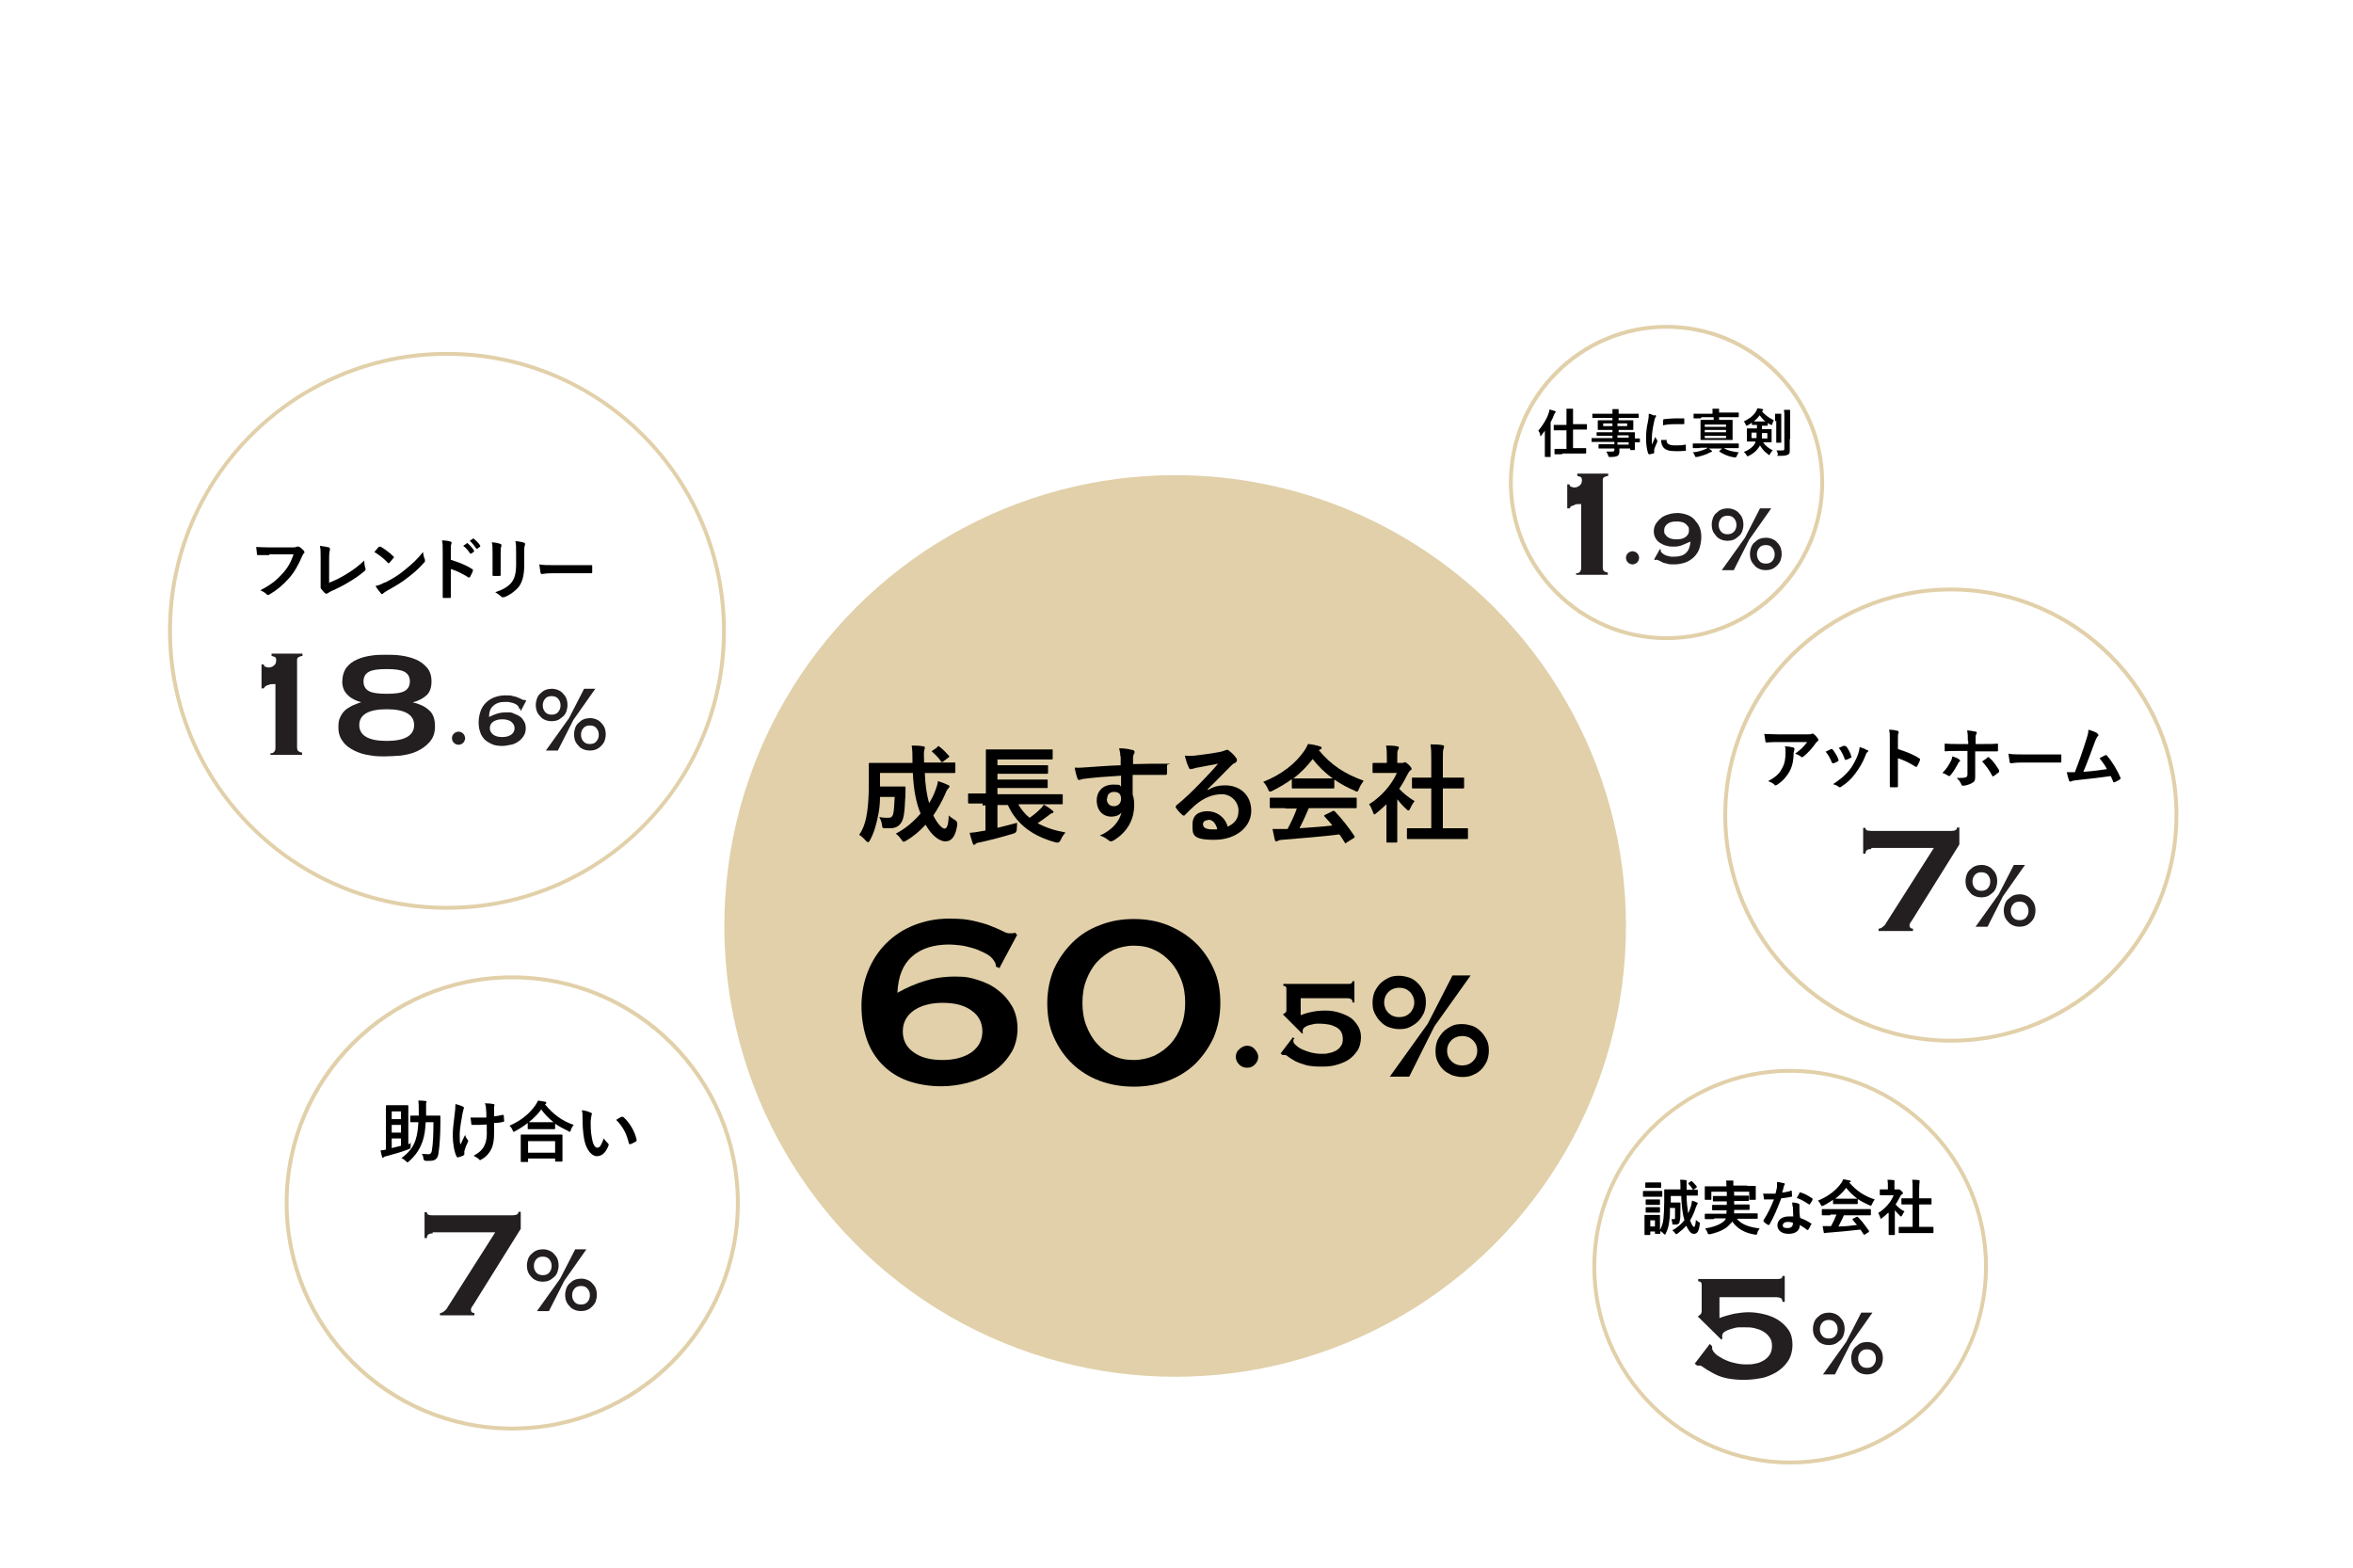 <?xml version="1.0" encoding="UTF-8"?>
<svg id="_レイヤー_2" xmlns="http://www.w3.org/2000/svg" version="1.1" viewBox="0 0 609.1 405.9">
  <!-- Generator: Adobe Illustrator 29.3.1, SVG Export Plug-In . SVG Version: 2.1.0 Build 151)  -->
  <defs>
    <style>
      .st0 {
        fill: #231f20;
      }

      .st1 {
        isolation: isolate;
      }

      .st2 {
        fill: #e1d0a9;
      }
    </style>
  </defs>
  <circle class="st2" cx="304.2" cy="239.7" r="116.7"/>
  <g class="st1">
    <g class="st1">
      <g class="st1">
        <path d="M258.9,250.6l-1-.3c-.1-.3-.2-.5-.2-.8,0-.2-.2-.5-.4-.8-.5-.8-1.3-1.5-2.4-2-1-.5-2.1-1-3.2-1.3-1.1-.3-2.2-.6-3.3-.7-1.1-.1-1.9-.2-2.6-.2-4.1,0-7.3,1-9.7,3.1-2.4,2.1-3.6,5.2-3.8,9.4,2.5-1.4,4.9-2.4,7.2-3.1,2.3-.7,4.9-1.1,7.8-1.1s4,.3,5.9.9c1.9.6,3.6,1.4,5.1,2.6,1.5,1.1,2.7,2.5,3.7,4.2.9,1.6,1.4,3.6,1.4,5.8s-.6,4.8-1.9,6.6c-1.2,1.9-2.8,3.5-4.7,4.7-1.9,1.2-4,2.1-6.3,2.7-2.3.6-4.6.9-6.8.9-3.2,0-6.1-.5-8.7-1.4-2.5-.9-4.7-2.3-6.5-4.1-1.8-1.8-3.2-4-4.1-6.6-.9-2.6-1.4-5.5-1.4-8.7s.6-6.3,1.7-9c1.1-2.8,2.7-5.2,4.7-7.2,2-2,4.4-3.6,7.2-4.7,2.8-1.1,5.8-1.7,9-1.7s4.8.2,6.5.6c1.7.4,3.2.8,4.4,1.3,1.2.5,2.2.9,3,1.3.7.4,1.3.6,1.7.6s.6,0,.9,0c.3,0,.5-.1.6-.2l.6.6-4.7,8.8ZM244,259.6c-3.1,0-5.6.7-7.5,2-1.9,1.4-2.8,3.2-2.8,5.4s.9,4.1,2.8,5.4c1.9,1.4,4.4,2,7.5,2s5.6-.7,7.5-2c1.9-1.4,2.8-3.2,2.8-5.4s-.9-4.1-2.8-5.4c-1.9-1.4-4.4-2-7.5-2Z"/>
      </g>
    </g>
    <g class="st1">
      <g class="st1">
        <path d="M293.5,237.9c3.1,0,6.1.5,8.8,1.6,2.7,1.1,5.1,2.6,7.1,4.5s3.6,4.2,4.8,6.9c1.2,2.6,1.7,5.6,1.7,8.8s-.6,6.1-1.7,8.8c-1.2,2.6-2.8,4.9-4.8,6.9-2,1.9-4.4,3.4-7.1,4.4-2.7,1-5.7,1.5-8.8,1.5s-6.1-.5-8.8-1.5c-2.7-1-5.1-2.5-7.1-4.4-2-1.9-3.6-4.2-4.8-6.9-1.2-2.6-1.7-5.6-1.7-8.8s.6-6.1,1.7-8.8c1.2-2.6,2.8-4.9,4.8-6.9s4.4-3.5,7.1-4.5c2.7-1.1,5.7-1.6,8.8-1.6ZM293.5,244.8c-1.9,0-3.6.4-5.3,1.1-1.6.8-3,1.8-4.2,3.1-1.2,1.3-2.1,2.9-2.8,4.7-.7,1.8-1,3.8-1,5.9s.3,4.1,1,5.9c.7,1.8,1.6,3.4,2.8,4.7,1.2,1.3,2.6,2.4,4.2,3.1,1.6.8,3.4,1.1,5.3,1.1s3.6-.4,5.3-1.1c1.6-.8,3-1.8,4.2-3.1,1.2-1.3,2.1-2.9,2.8-4.7.7-1.8,1-3.8,1-5.9s-.3-4.1-1-5.9c-.7-1.8-1.6-3.4-2.8-4.7-1.2-1.3-2.6-2.4-4.2-3.1-1.6-.8-3.4-1.1-5.3-1.1Z"/>
      </g>
    </g>
  </g>
  <g class="st1">
    <g class="st1">
      <g class="st1">
        <path d="M319.9,273.6c0-.8.3-1.5.9-2s1.2-.9,2-.9,1.5.3,2,.9.9,1.2.9,2-.3,1.4-.9,2-1.2.8-2,.8-1.5-.3-2-.8-.9-1.2-.9-2Z"/>
      </g>
    </g>
    <g class="st1">
      <g class="st1">
        <path d="M334.8,269.1c0,0,0,.1,0,.2,0,0,0,.2,0,.2,0,.4.2.7.7,1.1.4.4,1,.8,1.7,1.1.7.3,1.5.6,2.3.8.9.2,1.7.3,2.6.3s1.3,0,1.9-.2c.7-.1,1.2-.3,1.8-.6.5-.3,1-.7,1.3-1.2.4-.5.5-1.1.5-1.9s-.2-1.4-.5-1.9-.8-.9-1.4-1.2-1.2-.5-1.8-.6c-.7-.1-1.3-.2-1.9-.2s-.7,0-1.2,0c-.5,0-1.1.2-1.6.3-.5.1-1,.3-1.4.6-.4.2-.6.6-.6,1s0,.3.1.4l-.2.3-5-5c.3-.2.5-.4.7-.5.1-.1.2-.3.2-.6v-5.6c0-.5-.3-.7-.8-.7v-.5h16.7c.3,0,.6,0,.8-.1s.4-.3.4-.6h.5v5.5h-.5c0-.5-.1-.7-.4-.9-.3-.1-.5-.2-.8-.2h-12.2v4.4c1-.4,2-.7,3.1-.9,1-.2,2.1-.3,3.2-.3s2.1.1,3.2.4c1.1.3,2.1.7,3,1.2s1.6,1.3,2.2,2.2c.6.9.9,1.9.9,3.1s-.3,2.6-1,3.6c-.7,1-1.5,1.8-2.5,2.4-1,.6-2.2,1-3.4,1.3s-2.5.3-3.6.3-2.8-.1-3.8-.4c-1-.3-1.9-.6-2.7-1-.9-.5-1.5-.9-1.9-1.2-.3-.3-.6-.4-.8-.4s-.1,0-.2,0c-.1,0-.2,0-.4,0l-.5-.4,3.2-4.2.4.4Z"/>
      </g>
    </g>
    <g class="st1">
      <g class="st1">
        <path d="M362.2,252.6c.9,0,1.8.2,2.7.5s1.6.9,2.2,1.5c.6.6,1.1,1.4,1.5,2.2.4.8.5,1.7.5,2.7s-.2,1.9-.5,2.7c-.4.8-.9,1.6-1.5,2.2-.6.6-1.4,1.1-2.2,1.5s-1.7.5-2.7.5-1.8-.2-2.7-.5-1.6-.9-2.2-1.5-1.1-1.4-1.5-2.2c-.4-.8-.5-1.7-.5-2.7s.2-1.9.5-2.7c.4-.8.9-1.6,1.5-2.2.6-.6,1.4-1.1,2.2-1.5s1.7-.5,2.7-.5ZM362.2,255.7c-1.1,0-2.1.4-2.8,1.1s-1.1,1.7-1.1,2.7.4,2,1.1,2.7c.7.7,1.6,1.1,2.8,1.1s2.1-.4,2.8-1.1c.7-.7,1.1-1.7,1.1-2.7s-.4-2-1.1-2.7-1.6-1.1-2.8-1.1ZM359.7,278.8l9.9-13.8,6.4-12.5h4.7l-9.4,13.2-6.5,13h-5.1ZM378.5,265.1c.9,0,1.8.2,2.7.5s1.6.9,2.2,1.5c.6.6,1.1,1.4,1.5,2.2.4.8.5,1.7.5,2.7s-.2,1.9-.5,2.7c-.4.8-.9,1.6-1.5,2.2-.6.6-1.4,1.1-2.2,1.4-.8.4-1.7.5-2.7.5s-1.8-.2-2.7-.5c-.8-.4-1.6-.8-2.2-1.4-.6-.6-1.1-1.3-1.5-2.2-.4-.8-.5-1.7-.5-2.7s.2-1.9.5-2.7c.4-.8.9-1.6,1.5-2.2.6-.6,1.4-1.1,2.2-1.5s1.7-.5,2.7-.5ZM378.5,268.2c-1.1,0-2.1.4-2.8,1.1s-1.1,1.6-1.1,2.7.4,2,1.1,2.7,1.6,1.1,2.8,1.1,2.1-.4,2.8-1.1,1.1-1.6,1.1-2.7-.4-2-1.1-2.7-1.6-1.1-2.8-1.1Z"/>
      </g>
    </g>
  </g>
  <g class="st1">
    <g class="st1">
      <g class="st1">
        <path d="M239.4,200.1c.1,3.1.5,5.6,1.1,7.8.7-1.1,1.2-2.1,1.6-3.2.3-.8.6-1.6.7-2.5,1,.3,2,.7,2.6,1,.3.1.4.3.4.4s-.2.4-.4.6c-.2.2-.4.5-.7,1.3-.9,2-1.9,3.8-3.1,5.6,1,2.1,2.3,3.4,2.9,3.4s1-.8,1.1-3.4c.4.4,1,.8,1.5,1.1q.8.4.7,1.3c-.4,2.9-1.4,4.3-3.1,4.3s-3.7-1.8-5.1-4.3c-1.5,1.6-3.1,3-5,4.1-.3.2-.5.3-.7.3s-.3-.2-.6-.6c-.4-.6-.9-1.1-1.4-1.5,2.5-1.3,4.6-3.1,6.4-5.2-1.2-2.9-1.8-6.2-2-10.5h-8.5v3.5h4c1.7,0,2.2,0,2.3,0,.3,0,.3,0,.3.4,0,1,0,2.2-.1,3-.1,2.3-.2,3.8-.6,5.1-.5,1.4-1.5,2.3-3.2,2.3s-.9,0-1.4,0c-.6,0-.7,0-.8-.9-.1-.8-.4-1.5-.7-2,1,.2,1.6.2,2.3.2s1.1-.2,1.3-1c.2-.7.3-2.2.4-4.4h-3.8c0,1.9-.2,3.4-.5,4.8-.4,2-.9,4.2-2.1,6.4-.2.4-.3.5-.5.5s-.3-.1-.6-.4c-.5-.6-1.2-1.2-1.7-1.5,1.3-1.8,1.8-4,2.1-6.1.2-1.7.4-3.6.4-6.7s0-5.4,0-5.5c0-.3,0-.3.3-.3s1.1,0,3.7,0h7.3v-.6c0-1.8,0-2.5-.2-3.9,1,0,2,0,3,.2.3,0,.4.2.4.3s0,.4-.1.5c-.1.3-.2.9-.1,2.7v.7h4.1c2.6,0,3.5,0,3.7,0,.3,0,.3,0,.3.3v2.1c0,.3,0,.3-.3.3s-1.1,0-3.7,0h-4ZM242.6,193.3c.3-.2.4-.2.6,0,.8.6,1.6,1.4,2.4,2.3.2.2.2.3-.1.5l-1.3,1c-.2.1-.3.2-.4.2s-.1,0-.2-.2c-.7-1-1.5-1.8-2.2-2.4-.1-.1-.2-.2-.2-.2s0-.1.2-.2l1.3-.9Z"/>
        <path d="M254.4,208c-2.4,0-3.3,0-3.5,0-.2,0-.3,0-.3-.3v-2c0-.3,0-.3.3-.3s1,0,3.5,0h.8v-8c0-2,0-2.9,0-3.1,0-.3,0-.3.3-.3s1.1,0,3.8,0h9.2c2.7,0,3.6,0,3.7,0,.3,0,.3,0,.3.3v2c0,.2,0,.3-.3.3s-1.1,0-3.7,0h-10.3v1.5h9.2c2.6,0,3.4,0,3.6,0,.3,0,.3,0,.3.3v1.6c0,.3,0,.3-.3.3s-1,0-3.6,0h-9.2v1.5h9.2c2.6,0,3.4,0,3.5,0,.3,0,.3,0,.3.3v1.6c0,.3,0,.3-.3.3s-1,0-3.5,0h-9.2v1.6h13.2c2.4,0,3.3,0,3.4,0,.3,0,.3,0,.3.3v2c0,.3,0,.3-.3.3s-1,0-3.4,0h-7.8c.7,1.3,1.7,2.5,2.9,3.5,1.1-.7,2-1.5,2.8-2.3.4-.3.6-.7.9-1.1.9.5,1.5.9,2.2,1.5.2.1.3.2.3.4s-.1.2-.3.3c-.2,0-.5.2-1,.6-.8.6-1.7,1.3-2.8,2,2,1.1,4.4,1.9,7.2,2.4-.4.5-.9,1.1-1.2,1.9q-.4.9-1.2.7c-6.1-1.6-10.3-4.8-12.5-9.7h-2.7v5.9c1.6-.4,3.3-.8,5.1-1.3,0,.5-.1,1.2-.1,1.7q0,.9-.9,1.1c-3,.9-6,1.7-8.8,2.3-.4,0-.8.2-1,.4-.1.1-.2.2-.4.2s-.2-.1-.3-.4c-.3-.8-.6-1.9-.8-2.7,1.2-.1,2-.2,2.9-.4l1.2-.2v-6.5h-.8Z"/>
        <path d="M290,195.7c0-.8-.1-1.2-.3-2,1.2,0,2.6.2,3.2.4.5,0,.8.3.8.5s0,.4-.2.6c0,.2-.2.4-.2.8,0,.4,0,.7,0,1.8,3-.1,5.8-.1,8.4-.1s.4,0,.4.4c0,.7,0,1.4,0,2.1,0,.3-.1.4-.5.4-2.9,0-5.5,0-8.4,0,0,1.7,0,3.4,0,5.1.3.7.4,1.8.4,2.7,0,3.2-1.3,6.5-4.9,8.9-.5.3-.8.5-1.1.5s-.6-.2-.8-.4c-.6-.5-1.4-.9-2.1-1.1,3.2-1.4,5.1-3.7,5.6-6-.5.8-1.7,1.1-2.6,1.1-2.2,0-3.8-1.6-3.8-4.2s1.9-4.1,4.2-4.1,1.6.2,2.1.5c0-1,0-1.9,0-2.8-3.5.2-7.3.5-9.5.8-.6,0-1,.3-1.3.3s-.4-.1-.5-.4c-.2-.5-.5-1.6-.7-2.8,1,.1,1.9,0,3.4-.1,1.7-.1,5.2-.4,8.5-.5,0-.9,0-1.5,0-2.3ZM286.5,206.8c0,1.2.8,1.9,1.8,1.9s1.9-.6,1.9-1.9-.7-1.8-1.8-1.8-1.8.6-1.8,1.8Z"/>
        <path d="M312.7,204.5c1.5-.9,2.8-1.2,4.4-1.2,4,0,6.8,2.6,6.8,6.6s-3.7,7.5-9.6,7.5-5.6-1.5-5.6-4,1.7-3.4,3.9-3.4,4.5,1.4,5.2,4c1.9-.9,2.8-2.1,2.8-4.2s-1.8-4.2-4.3-4.2-4.8,1-7,2.9c-.8.7-1.6,1.5-2.4,2.3s-.3.3-.5.3-.2,0-.4-.2c-.6-.5-1.2-1.2-1.6-1.8-.2-.2,0-.4.1-.6,2.1-1.7,4-3.5,6.5-6.1,1.7-1.8,3-3.1,4.3-4.7-1.6.3-3.6.7-5.3,1-.4,0-.7.2-1.2.3-.1,0-.4.1-.5.1-.3,0-.5-.1-.6-.5-.3-.6-.6-1.4-1-3,.8.1,1.7.1,2.6,0,1.7-.2,4.1-.5,6.2-.9.7-.1,1.2-.3,1.5-.4.1,0,.4-.2.5-.2.3,0,.4,0,.6.2.8.6,1.4,1.2,1.8,1.8.2.2.3.4.3.7s-.2.5-.5.7c-.5.2-.7.4-1.2.9-2,2-3.8,3.9-5.9,5.9h0ZM312.7,212.3c-.8,0-1.3.5-1.3,1,0,.9.7,1.4,2.4,1.4s.9,0,1.3-.1c-.4-1.5-1.2-2.4-2.3-2.4Z"/>
        <path d="M334.4,201.7c-1.5,1.1-3.2,2.1-5,3-.3.2-.5.2-.7.2s-.3-.2-.5-.7c-.3-.7-.7-1.3-1.2-1.8,4.8-1.9,8.4-4.8,10.6-8,.5-.7.7-1.2,1-1.8,1.1.1,2.1.3,3,.6.3,0,.5.2.5.4s0,.3-.3.4c-.2,0-.3.2-.4.2,3.1,3.8,6.8,6.2,11.6,7.9-.5.7-.9,1.3-1.2,2.1-.2.5-.3.7-.5.7s-.3,0-.6-.2c-1.9-.8-3.7-1.8-5.3-2.9v2c0,.3,0,.3-.3.3s-.9,0-3.1,0h-4.2c-2.2,0-2.9,0-3.1,0-.3,0-.3,0-.3-.3v-2.1ZM332.6,209.2c-2.6,0-3.5,0-3.6,0-.3,0-.3,0-.3-.3v-2.1c0-.3,0-.3.3-.3s1,0,3.6,0h14.7c2.6,0,3.5,0,3.6,0,.3,0,.3,0,.3.3v2.1c0,.3,0,.3-.3.3s-1,0-3.6,0h-8.5c-.7,1.7-1.5,3.4-2.4,5.2,2.9-.2,5.9-.4,8.5-.7-.6-.8-1.3-1.5-2-2.3-.2-.2-.2-.3.2-.5l1.8-.9c.3-.2.4-.1.6,0,1.9,2,3.4,3.9,5.1,6.4.1.2.1.3-.1.5l-1.9,1.2c-.2.1-.2.2-.3.2s-.1,0-.2-.2c-.5-.8-.9-1.5-1.4-2.1-4.6.6-10.2,1-14.8,1.4-.4,0-.8.1-1,.2-.1.1-.3.2-.5.2s-.3-.1-.4-.4c-.2-.9-.4-1.9-.6-2.8,1,0,1.9,0,3,0,.3,0,.6,0,.9,0,1-1.9,1.8-3.6,2.4-5.3h-2.9ZM342,201.5c1.8,0,2.7,0,3,0-2-1.4-3.7-3.1-5.2-5-1.5,1.9-3.1,3.6-5,5,.2,0,1,0,3,0h4.2Z"/>
        <path d="M359,208.1c-.9.8-1.7,1.6-2.6,2.3-.3.2-.4.4-.6.4s-.3-.2-.4-.6c-.3-.8-.6-1.5-1-2,3.2-2,5.8-5,7.2-8.1h-3.1c-2.1,0-2.8,0-2.9,0-.3,0-.3,0-.3-.3v-2c0-.3,0-.3.3-.3s.8,0,2.9,0h.5v-1.1c0-1.5,0-2.3-.2-3.4,1,0,1.9,0,2.9.2.3,0,.4.2.4.3,0,.2,0,.4-.2.6-.2.3-.2.8-.2,2.2v1.2h1.2c.2,0,.4,0,.5-.1.1,0,.2-.1.3-.1.2,0,.4.2,1,.7.5.5.7.8.7,1s0,.3-.3.4c-.2.2-.4.4-.6.8-.7,1.4-1.5,2.8-2.3,4,1.1,1.2,2.4,2.2,4,3.2-.4.4-.8,1.1-1.1,1.8-.2.4-.3.6-.5.6s-.3-.1-.5-.3c-.9-.8-1.7-1.7-2.4-2.6v7.7c0,2,0,3.1,0,3.2,0,.3,0,.3-.3.3h-2.2c-.3,0-.3,0-.3-.3s0-1.2,0-3.2v-6.6ZM368.2,217.2c-2.6,0-3.5,0-3.7,0-.3,0-.3,0-.3-.3v-2.2c0-.3,0-.3.3-.3s1.1,0,3.7,0h2.3v-10.3h-1.2c-2.4,0-3.3,0-3.5,0-.2,0-.3,0-.3-.3v-2.2c0-.3,0-.3.3-.3s1,0,3.5,0h1.2v-4.4c0-2,0-2.9-.2-4.2,1,0,2.1,0,3.1.2.2,0,.4.1.4.3,0,.2,0,.4-.1.6-.2.3-.2,1-.2,3v4.5h1.7c2.4,0,3.3,0,3.5,0,.3,0,.3,0,.3.3v2.2c0,.3,0,.3-.3.3s-1,0-3.5,0h-1.7v10.3h2.5c2.6,0,3.5,0,3.7,0,.3,0,.3,0,.3.3v2.2c0,.3,0,.3-.3.3s-1,0-3.7,0h-7.7Z"/>
      </g>
    </g>
  </g>
  <path class="st2" d="M431.4,165.7c-22.5,0-40.8-18.3-40.8-40.8s18.3-40.8,40.8-40.8,40.8,18.3,40.8,40.8-18.3,40.8-40.8,40.8ZM431.4,85.1c-21.9,0-39.8,17.9-39.8,39.8s17.9,39.8,39.8,39.8,39.8-17.9,39.8-39.8-17.9-39.8-39.8-39.8Z"/>
  <g class="st1">
    <g class="st1">
      <g class="st1">
        <path class="st0" d="M408,148.4c.3,0,.6,0,.9-.3s.4-.6.4-1.1v-16.5c-.2,0-.5,0-.8,0-.3,0-.6,0-.9.2s-.6.2-.8.3c-.2.1-.4.4-.5.6h-.6v-6.2h.6c0,.3.1.5.4.6.3.1.6.2.8.2.6,0,1-.2,1.4-.5.4-.3.6-.8.6-1.3s-.1-.8-.3-.9c-.2-.1-.5-.2-.9-.3v-.6h8v.6c-.4,0-.7.2-1,.3-.3.2-.4.4-.4.7v22.6c0,.6.1.9.4,1.1.3.2.6.3.9.3v.6h-8.2v-.6Z"/>
      </g>
    </g>
  </g>
  <g class="st1">
    <g class="st1">
      <g class="st1">
        <path class="st0" d="M420.9,144.4c0-.5.2-.9.5-1.2s.8-.5,1.2-.5.9.2,1.2.5.5.8.5,1.2-.2.9-.5,1.2c-.3.3-.8.5-1.2.5s-.9-.2-1.2-.5c-.3-.3-.5-.7-.5-1.2Z"/>
      </g>
    </g>
    <g class="st1">
      <g class="st1">
        <path class="st0" d="M429.6,142.2h.3c0,.2,0,.3,0,.4s0,.2.1.3c.2.2.4.4.7.6.3.2.6.3.9.4.3,0,.6.2,1,.2.3,0,.6,0,.9,0,2.6,0,3.9-1.3,4.1-3.9-.7.3-1.4.6-2.1.9s-1.4.4-2.2.4-1.2,0-1.8-.2c-.6-.1-1.2-.4-1.7-.7-.5-.3-.9-.7-1.2-1.2-.3-.5-.5-1.1-.5-1.8s.2-1.6.6-2.1c.4-.6.9-1.1,1.4-1.5s1.3-.7,2-.9c.7-.2,1.5-.3,2.2-.3s1.7.2,2.5.5,1.4.7,1.9,1.3c.5.6,1,1.2,1.3,2,.3.8.4,1.6.4,2.5s-.2,2-.5,2.9c-.3.9-.8,1.6-1.4,2.2-.6.6-1.4,1.1-2.2,1.4-.9.3-1.8.5-2.9.5s-1.4,0-1.9-.2c-.5-.1-1-.2-1.3-.4s-.6-.3-.8-.4c-.2-.1-.4-.2-.5-.2s-.3,0-.5.1l-.2-.2,1.5-2.7ZM434,135c-.4,0-.8,0-1.2.1s-.7.2-1,.4c-.3.2-.5.4-.7.7s-.3.6-.3,1.1,0,.8.3,1.1c.2.3.4.5.7.7.3.2.6.3,1,.4s.8.1,1.2.1.8,0,1.2-.1.7-.2,1-.4c.3-.2.5-.4.7-.7.2-.3.3-.6.3-1.1s0-.8-.3-1.1-.4-.5-.7-.7c-.3-.2-.6-.3-1-.4s-.8-.1-1.2-.1Z"/>
      </g>
    </g>
    <g class="st1">
      <g class="st1">
        <path class="st0" d="M447.2,131.6c.6,0,1.1.1,1.6.3s1,.5,1.3.9c.4.4.7.8.9,1.3.2.5.3,1.1.3,1.7s-.1,1.1-.3,1.7c-.2.5-.5,1-.9,1.3s-.8.7-1.3.9c-.5.2-1.1.3-1.6.3s-1.1-.1-1.6-.3c-.5-.2-1-.5-1.3-.9s-.7-.8-.9-1.3c-.2-.5-.3-1.1-.3-1.7s.1-1.1.3-1.7c.2-.5.5-1,.9-1.3.4-.4.8-.7,1.3-.9s1.1-.3,1.6-.3ZM447.2,133.5c-.7,0-1.3.2-1.7.7-.4.5-.6,1-.6,1.7s.2,1.2.6,1.7c.4.5,1,.7,1.7.7s1.2-.2,1.7-.7c.4-.5.6-1,.6-1.7s-.2-1.2-.6-1.7c-.4-.5-1-.7-1.7-.7ZM445.7,147.6l6-8.4,3.9-7.6h2.9l-5.7,8.1-4,7.9h-3.1ZM457.1,139.2c.6,0,1.1.1,1.6.3.5.2,1,.5,1.3.9.4.4.7.8.9,1.3.2.5.3,1.1.3,1.7s-.1,1.1-.3,1.7c-.2.5-.5.9-.9,1.3s-.8.7-1.3.9c-.5.2-1.1.3-1.6.3s-1.1-.1-1.6-.3c-.5-.2-1-.5-1.3-.9s-.7-.8-.9-1.3c-.2-.5-.3-1.1-.3-1.7s.1-1.1.3-1.7c.2-.5.5-1,.9-1.3.4-.4.8-.7,1.3-.9.5-.2,1.1-.3,1.6-.3ZM457.1,141.1c-.7,0-1.3.2-1.7.7-.4.5-.6,1-.6,1.7s.2,1.2.6,1.7c.4.5,1,.7,1.7.7s1.3-.2,1.7-.7.6-1,.6-1.7-.2-1.2-.6-1.7-1-.7-1.7-.7Z"/>
      </g>
    </g>
  </g>
  <g class="st1">
    <g class="st1">
      <g class="st1">
        <path d="M399.9,112.9c0-.4,0-.9,0-1.4-.3.4-.6.8-.9,1.2,0,.1-.2.2-.2.2s-.1,0-.1-.2c0-.5-.3-1-.5-1.2,1.1-1.3,2.2-3,2.7-4.6.1-.3.2-.6.2-.9.5.1,1,.3,1.4.4.1,0,.2.1.2.2s0,.2-.1.2c0,0-.1.2-.3.5-.2.6-.5,1.3-.9,2v6.8c0,1.3,0,2,0,2.1,0,.1,0,.1-.2.1h-1.1c-.1,0-.2,0-.2-.1s0-.7,0-2.1v-3.1ZM404.3,117.6c-1.3,0-1.8,0-1.8,0-.1,0-.1,0-.1-.2v-1.1c0-.1,0-.1.1-.1s.5,0,1.8,0h1.2v-4.8h-1.4c-1.3,0-1.8,0-1.8,0-.1,0-.1,0-.1-.2v-1.1c0-.1,0-.1.1-.1s.5,0,1.8,0h1.4v-2.1c0-1,0-1.4,0-2.1.5,0,1.1,0,1.5,0,.1,0,.2,0,.2.1s0,.2,0,.3c0,.2,0,.5,0,1.5v2.1h1.7c1.3,0,1.8,0,1.8,0,.1,0,.1,0,.1.1v1.1c0,.1,0,.2-.1.2s-.5,0-1.8,0h-1.7v4.8h1.4c1.3,0,1.7,0,1.8,0,.1,0,.2,0,.2.1v1.1c0,.1,0,.2-.2.2s-.5,0-1.8,0h-4.1Z"/>
        <path d="M413.8,114.4c-1.2,0-1.6,0-1.7,0-.1,0-.1,0-.1-.1v-.8c0-.1,0-.1.1-.1s.5,0,1.7,0h3.6v-.6h-2.2c-1.3,0-1.8,0-1.8,0-.1,0-.1,0-.1-.1v-.7c0-.1,0-.1.1-.1s.5,0,1.8,0h2.2v-.6h-1.7c-1.3,0-1.8,0-1.9,0-.1,0-.2,0-.2-.2s0-.3,0-.7v-.7c0-.4,0-.6,0-.7,0-.1,0-.2.2-.2s.6,0,1.9,0h1.7v-.6h-3.4c-1.2,0-1.6,0-1.7,0-.1,0-.1,0-.1-.1v-.9c0-.1,0-.1.1-.1s.5,0,1.7,0h3.4c0-.5,0-.9,0-1.2.5,0,.9,0,1.4,0,.1,0,.2,0,.2.1s0,.2,0,.3c0,.1,0,.3,0,.8h3.4c1.2,0,1.6,0,1.7,0,.1,0,.1,0,.1.1v.9c0,.1,0,.1-.1.1s-.5,0-1.7,0h-3.4v.6h1.8c1.3,0,1.8,0,1.9,0,.1,0,.1,0,.1.2s0,.3,0,.7v.7c0,.4,0,.6,0,.7,0,.1,0,.2-.1.2s-.6,0-1.9,0h-1.8v.6h2.2c1.3,0,1.8,0,1.9,0,.1,0,.1,0,.1.1s0,.4,0,1.2v.3c.8,0,1.1,0,1.2,0,.1,0,.1,0,.1.1v.8c0,.1,0,.1-.1.1s-.4,0-1.2,0v.7c0,.8,0,1.2,0,1.2,0,.1,0,.1-.1.1h-1c-.1,0-.1,0-.1-.1v-.3h-2.8c0,.2,0,.5,0,.7,0,.6-.1,1-.5,1.2-.3.2-.9.3-1.9.3-.4,0-.4,0-.5-.4-.1-.3-.3-.7-.5-1,.5,0,.9,0,1.4,0,.6,0,.7-.1.7-.5v-.3h-2.2c-1.3,0-1.8,0-1.8,0-.1,0-.1,0-.1-.2v-.7c0-.1,0-.2.1-.2s.5,0,1.8,0h2.2v-.6h-3.6ZM417.4,110.3v-.7h-2.4v.7h2.4ZM421.2,109.6h-2.5v.7h2.5v-.7ZM418.7,112.7v.6h2.9v-.6h-2.9ZM421.6,115.1v-.6h-2.9v.6h2.9Z"/>
        <path d="M428.4,107.4c.2.1.3.2.3.3s0,.1-.2.4c-.1.2-.2.4-.3,1-.4,1.7-.6,3.3-.6,4.4s0,1.1,0,1.6c.3-.6.5-1.1.9-2,.1.3.3.6.5.9,0,0,0,.1,0,.2,0,0,0,.1,0,.2-.3.7-.6,1.3-.8,2,0,0,0,.2,0,.4s0,.3,0,.4,0,.1-.2.2c-.3,0-.7.2-1.1.2,0,0-.1,0-.2-.1-.4-.9-.6-2.7-.6-4s.1-2.7.5-4.4c.2-1,.2-1.4.2-2,.6.1,1,.3,1.4.5ZM431.3,113.8c.1,0,.1,0,.1.2,0,.9.7,1.3,2.2,1.3s1.7,0,2.6-.2c.1,0,.2,0,.2.2,0,.3,0,.8,0,1.2s0,.2-.2.2c-.9.1-1.6.1-2.2.1-2,0-2.9-.3-3.5-1.1-.3-.4-.5-1.1-.5-1.8h1.2ZM430.6,108.7c0-.2,0-.2.2-.2.8-.1,2.3-.2,2.9-.2s1.4,0,2,0c.3,0,.3,0,.3.2,0,.4,0,.8,0,1.1,0,.1,0,.2-.2.2-.8,0-1.5,0-2.2,0s-1.8,0-3.1.3c0-.8,0-1.1,0-1.3Z"/>
        <path d="M440,116c-1.2,0-1.6,0-1.7,0-.1,0-.1,0-.1-.2v-.9c0-.1,0-.1.1-.1s.5,0,1.7,0h8.3c1.2,0,1.6,0,1.7,0,.1,0,.1,0,.1.1v.9c0,.1,0,.2-.1.2s-.5,0-1.7,0h-2.1c1,.6,2.2.9,3.9,1.1-.2.3-.4.6-.5.9-.1.3-.2.4-.4.4s-.2,0-.3,0c-1.4-.2-2.8-.8-3.8-1.5-.1,0-.1,0,0-.2l.7-.6h-3.5c.2.1.5.3.7.5.1,0,.2.2.2.2s0,.1-.2.2c-.1,0-.3.1-.5.2-.7.4-1.9.8-3.2,1.1-.1,0-.3,0-.3,0-.1,0-.2,0-.3-.4-.1-.3-.3-.6-.5-.8,1.2-.1,2.6-.5,3.4-.9.1,0,.3-.1.4-.3h-2ZM440.2,108.3c-1.2,0-1.7,0-1.7,0-.1,0-.1,0-.1-.2v-.9c0-.1,0-.1.1-.1s.5,0,1.7,0h3.1c0-.5,0-.9,0-1.3.5,0,1,0,1.5,0,.1,0,.2,0,.2.1s0,.1,0,.2c0,.1,0,.3,0,.7h0c0,0,3.3,0,3.3,0,1.2,0,1.7,0,1.7,0,.1,0,.1,0,.1.1v.9c0,.1,0,.2-.1.2s-.5,0-1.7,0h-3.3v.7h1.5c1.3,0,1.8,0,1.9,0,.1,0,.1,0,.1.1s0,.5,0,1.3v2.4c0,.9,0,1.3,0,1.3,0,.1,0,.1-.1.1s-.6,0-1.9,0h-4.2c-1.3,0-1.8,0-1.9,0-.1,0-.2,0-.2-.1s0-.5,0-1.3v-2.4c0-.9,0-1.2,0-1.3,0-.1,0-.1.2-.1s.6,0,1.9,0h1.3v-.7h-3.1ZM441.3,109.9v.6h5.5v-.6h-5.5ZM446.8,111.9v-.6h-5.5v.6h5.5ZM446.8,112.8h-5.5v.6h5.5v-.6Z"/>
        <path d="M456.1,106.5c.9,1,1.7,1.6,3.1,2.3-.2.3-.3.5-.4.9,0,.2-.1.3-.2.3s-.2,0-.3-.1c-.3-.1-.5-.3-.7-.4v.6c0,.1,0,.1-.1.1s-.4,0-1.2,0h-.2v.9h.7c1.2,0,1.6,0,1.7,0,.1,0,.1,0,.1.1s0,.3,0,1v1.2c0,.7,0,.9,0,1,0,.1,0,.1-.1.1s-.5,0-1.7,0h-.4c.6.9,1.4,1.5,2.5,2.1-.3.2-.5.6-.7.9-.1.2-.1.3-.2.3s-.1,0-.3-.2c-.9-.6-1.6-1.4-2.1-2.3-.6,1.1-1.5,2-2.9,2.7-.1,0-.2.1-.3.1-.1,0-.2,0-.3-.3-.2-.3-.4-.6-.7-.8,1.5-.6,2.5-1.4,3-2.4v-.3c.1,0-.3,0-.3,0-1.2,0-1.6,0-1.7,0-.1,0-.2,0-.2-.1s0-.4,0-1v-1.2c0-.7,0-.9,0-1,0-.1,0-.1.2-.1s.5,0,1.7,0h.7v-.9c-.8,0-1.1,0-1.2,0-.1,0-.1,0-.1-.1v-.5c-.4.3-.7.5-1.1.7-.1,0-.2.1-.3.1s-.1,0-.2-.3c-.1-.3-.3-.6-.5-.8,1.3-.6,2.5-1.5,3.1-2.5.2-.3.3-.5.4-.9.5,0,.9.1,1.3.2.1,0,.2,0,.2.2s0,.1-.1.2h0ZM454.7,113.4c0-.4,0-.9,0-1.4h-1.3v1.4h1.3ZM457,109.1c-.6-.4-1-1-1.5-1.6-.4.6-.9,1.1-1.5,1.6h2.9ZM457.4,112.1h-1.3c0,.5,0,.9,0,1.4h1.4v-1.4ZM459.5,109.1c0-.9,0-1.4,0-2,.5,0,.9,0,1.4,0,.1,0,.2,0,.2.1s0,.2,0,.3c0,.2,0,.5,0,1.4v3.7c0,1.1,0,1.7,0,1.8,0,.1,0,.2-.1.2h-1.1c-.1,0-.1,0-.1-.2s0-.6,0-1.8v-3.7ZM463.3,113.7c0,.9,0,2,0,2.7s0,1.1-.5,1.3c-.4.2-.8.3-2.1.3s-.4,0-.5-.4c0-.4-.2-.8-.4-1,.5,0,.9,0,1.5,0s.6-.1.6-.5v-8.1c0-.9,0-1.3-.1-1.9.5,0,1,0,1.4,0,.1,0,.2,0,.2.1,0,.1,0,.2,0,.3,0,.2,0,.4,0,1.4v5.7Z"/>
      </g>
    </g>
  </g>
  <path class="st2" d="M463.4,379.1c-28.2,0-51.2-23-51.2-51.2s23-51.2,51.2-51.2,51.2,23,51.2,51.2-23,51.2-51.2,51.2ZM463.4,277.7c-27.7,0-50.2,22.5-50.2,50.2s22.5,50.2,50.2,50.2,50.2-22.5,50.2-50.2-22.5-50.2-50.2-50.2Z"/>
  <g class="st1">
    <g class="st1">
      <g class="st1">
        <path class="st0" d="M443.2,348.5c0,0,0,.1,0,.2,0,0,0,.2,0,.3,0,.4.3.9.8,1.4.5.5,1.2.9,2.1,1.4.8.4,1.8.8,2.8,1,1.1.3,2.1.4,3.1.4s1.5,0,2.3-.2c.8-.1,1.5-.4,2.2-.8.7-.4,1.2-.9,1.6-1.5.4-.6.6-1.4.6-2.3s-.2-1.7-.7-2.3c-.4-.6-1-1.1-1.7-1.5-.7-.4-1.4-.6-2.2-.8s-1.6-.2-2.4-.2-.8,0-1.5,0c-.7,0-1.3.2-2,.4-.7.2-1.2.4-1.7.7-.5.3-.7.7-.7,1.2s0,.3.1.5l-.3.4-6.1-6c.4-.3.7-.5.8-.7.1-.1.2-.4.2-.7v-6.8c0-.6-.3-.9-.9-.9v-.6h20.3c.4,0,.7,0,1-.1.3,0,.5-.3.5-.7h.6v6.7h-.6c0-.6-.2-.9-.5-1-.3-.1-.7-.2-1-.2h-14.8v5.4c1.3-.5,2.5-.8,3.7-1.1,1.2-.2,2.5-.4,3.9-.4s2.6.2,3.9.5c1.3.3,2.6.8,3.7,1.5,1.1.7,2,1.6,2.7,2.6.7,1.1,1,2.3,1,3.8s-.4,3.2-1.2,4.3c-.8,1.2-1.8,2.1-3.1,2.9-1.3.7-2.6,1.3-4.1,1.5-1.5.3-3,.4-4.4.4s-3.4-.2-4.6-.5c-1.3-.3-2.4-.8-3.3-1.3-1.1-.6-1.9-1.1-2.3-1.4s-.7-.5-1-.5-.2,0-.3,0c-.1,0-.3,0-.4,0l-.6-.5,3.9-5.1.4.4Z"/>
      </g>
    </g>
  </g>
  <g class="st1">
    <g class="st1">
      <g class="st1">
        <path class="st0" d="M473.4,339.8c.6,0,1.1.1,1.6.3.5.2,1,.5,1.3.9.4.4.7.8.9,1.3.2.5.3,1.1.3,1.7s-.1,1.1-.3,1.7c-.2.5-.5,1-.9,1.3s-.8.7-1.3.9c-.5.2-1.1.3-1.6.3s-1.1-.1-1.6-.3c-.5-.2-1-.5-1.3-.9s-.7-.8-.9-1.3c-.2-.5-.3-1.1-.3-1.7s.1-1.1.3-1.7c.2-.5.5-1,.9-1.3.4-.4.8-.7,1.3-.9.5-.2,1.1-.3,1.6-.3ZM473.4,341.7c-.7,0-1.3.2-1.7.7-.4.5-.6,1-.6,1.7s.2,1.2.6,1.7c.4.5,1,.7,1.7.7s1.3-.2,1.7-.7c.4-.5.6-1,.6-1.7s-.2-1.2-.6-1.7c-.4-.5-1-.7-1.7-.7ZM471.9,355.8l6-8.4,3.9-7.6h2.9l-5.7,8.1-4,7.9h-3.1ZM483.3,347.4c.6,0,1.1.1,1.6.3.5.2,1,.5,1.3.9.4.4.7.8.9,1.3.2.5.3,1.1.3,1.7s-.1,1.1-.3,1.7c-.2.5-.5.9-.9,1.3s-.8.7-1.3.9-1.1.3-1.6.3-1.1-.1-1.6-.3c-.5-.2-1-.5-1.3-.9-.4-.4-.7-.8-.9-1.3-.2-.5-.3-1.1-.3-1.7s.1-1.1.3-1.7c.2-.5.5-1,.9-1.3s.8-.7,1.3-.9c.5-.2,1.1-.3,1.6-.3ZM483.3,349.3c-.7,0-1.3.2-1.7.7-.4.5-.6,1-.6,1.7s.2,1.2.6,1.7c.4.5,1,.7,1.7.7s1.3-.2,1.7-.7c.4-.5.6-1,.6-1.7s-.2-1.2-.6-1.7c-.4-.5-1-.7-1.7-.7Z"/>
      </g>
    </g>
  </g>
  <g class="st1">
    <g class="st1">
      <g class="st1">
        <path d="M428.4,308.3c1.2,0,1.6,0,1.7,0,.2,0,.2,0,.2.2v1.1c0,.2,0,.2-.2.2s-.5,0-1.7,0h-1.2c-1.2,0-1.6,0-1.7,0-.2,0-.2,0-.2-.2v-1.1c0-.2,0-.2.2-.2s.5,0,1.7,0h1.2ZM432.3,312.6c0,1.3,0,2.4-.2,3.5-.1,1.2-.4,2.2-.9,3.2,0,.2-.2.3-.2.3s-.1,0-.3-.2c-.3-.3-.6-.6-.9-.7,0,.4,0,.5,0,.5,0,.2,0,.2-.2.2h-1c-.2,0-.2,0-.2-.2v-.4h-1.2v.7c0,.1,0,.2-.2.2h-1.1c-.2,0-.2,0-.2-.2s0-.4,0-2.3v-1c0-1,0-1.3,0-1.5,0-.2,0-.2.2-.2s.4,0,1.4,0h.8c1,0,1.3,0,1.4,0,.2,0,.2,0,.2.2s0,.5,0,1.2v2.5c.5-.9.8-1.8.9-2.9.1-1.1.2-2.5.2-4.4s0-2.9,0-3c0-.2,0-.2.2-.2s.6,0,2.1,0h1.9c0-.2,0-.4,0-.6,0-.7,0-1.4-.1-1.9.6,0,1,0,1.5.1.1,0,.2,0,.2.2s0,.2,0,.3c0,.2,0,.6,0,1.3v.7h.7c1.5,0,2,0,2,0,.2,0,.2,0,.2.2v1.1c0,.2,0,.2-.2.2s-.6,0-2,0h-.7c0,1.7.2,3.3.4,4.6.3-.6.5-1.2.7-1.8.2-.6.2-1,.3-1.5.4.1.9.3,1.3.5.1,0,.2.2.2.2s0,.2-.2.3c0,.1-.2.4-.3.7-.4,1.3-.9,2.4-1.5,3.4.4,1.2.8,1.7,1,1.7s.4-.4.5-1.8c.2.2.5.4.8.6.3.2.3.2.2.5-.2,1.9-.7,2.5-1.5,2.5s-1.3-.7-2-2.1c-.6.7-1.3,1.3-2.2,2-.2.1-.3.2-.4.2s-.2-.1-.3-.3c-.2-.3-.5-.5-.7-.7,1.3-.7,2.3-1.6,3.1-2.6v-.2c-.5-1.5-.7-3.8-.8-6.1h-2.7v1.7h1.4c.7,0,.8,0,.9,0,.2,0,.2,0,.2.2,0,.3,0,.7,0,1.1,0,2.1,0,3-.2,3.5,0,.5-.3.8-.8.9-.3,0-.5,0-.8,0-.2,0-.3,0-.3-.3,0-.4-.2-.8-.2-1.1.2,0,.4,0,.6,0s.3-.1.3-.3c0-.4,0-1.4,0-2.6h-1.1ZM428.4,306.1c1,0,1.3,0,1.4,0,.2,0,.2,0,.2.2v1c0,.2,0,.2-.2.2s-.4,0-1.4,0h-.9c-1,0-1.3,0-1.4,0-.2,0-.2,0-.2-.2v-1c0-.2,0-.2.2-.2s.4,0,1.4,0h.9ZM428.2,310.5c.9,0,1.2,0,1.3,0,.2,0,.2,0,.2.2v1c0,.2,0,.2-.2.2s-.4,0-1.3,0h-.7c-.9,0-1.2,0-1.3,0-.2,0-.2,0-.2-.2v-1c0-.2,0-.2.2-.2s.4,0,1.3,0h.7ZM428.2,312.5c.9,0,1.2,0,1.3,0,.2,0,.2,0,.2.2v1c0,.2,0,.2-.2.2s-.4,0-1.3,0h-.7c-.9,0-1.2,0-1.3,0-.2,0-.2,0-.2-.2v-1c0-.2,0-.2.2-.2s.4,0,1.3,0h.7ZM427.2,315.9v1.6h1.2v-1.6h-1.2ZM437.7,305.8c.2-.1.2-.1.3,0,.4.4.9.9,1.2,1.3,0,.1,0,.2,0,.3l-.7.5c-.2.1-.2.2-.3,0-.3-.5-.7-1-1.1-1.4-.1,0,0-.2,0-.3l.6-.4Z"/>
        <path d="M443.5,315.6c-1.4,0-1.9,0-2,0-.2,0-.2,0-.2-.2v-1c0-.2,0-.2.2-.2s.6,0,2,0h3.4c0-.3,0-.6.1-.9h-1.5c-1.5,0-2,0-2.1,0-.2,0-.2,0-.2-.2v-1c0-.2,0-.2.2-.2s.6,0,2.1,0h1.5v-.9h-1.4c-1.4,0-2,0-2,0-.2,0-.2,0-.2-.2v-1c0-.2,0-.2.2-.2s.6,0,2,0h1.4c0-.5,0-.9,0-1.1.5,0,1.1,0,1.6,0,.2,0,.3,0,.3.2s0,.2,0,.3,0,.2,0,.5h1.6c1.4,0,1.9,0,2,0,.2,0,.2,0,.2.2v1c0,.2,0,.2-.2.2s-.6,0-2,0h-1.6v.9h1.7c1.5,0,2,0,2.1,0,.2,0,.2,0,.2.2v1c0,.2,0,.2-.2.2s-.6,0-2.1,0h-1.7c0,.3,0,.7,0,.9h3.9c1.4,0,1.9,0,2,0,.2,0,.2,0,.2.2v1c0,.2,0,.2-.2.2s-.6,0-2,0h-3.2c1.2,1.5,3.3,2.2,5.9,2.5-.2.3-.5.7-.6,1.2,0,.3-.1.4-.3.4s-.2,0-.3,0c-2.5-.4-4.5-1.4-5.9-3.4-.1.2-.2.4-.4.5-1.1,1.4-2.8,2.2-5.3,2.8-.2,0-.3,0-.4,0-.1,0-.2-.1-.3-.4-.1-.4-.4-.8-.6-1.1,2.6-.4,4.6-1.3,5.3-2.4v-.2c.1,0-2.8,0-2.8,0ZM452.3,307c1.4,0,2,0,2,0,.2,0,.2,0,.2.2s0,.4,0,.8v.7c0,1.3,0,1.6,0,1.7,0,.2,0,.2-.2.2h-1.3c-.2,0-.2,0-.2-.2v-1.9h-9.8v1.9c0,.2,0,.2-.2.2h-1.3c-.2,0-.2,0-.2-.2s0-.3,0-1.7v-.5c0-.5,0-.8,0-.9,0-.2,0-.2.2-.2s.6,0,2,0h3.4c0-.7,0-1.2-.1-1.5.6,0,1.1,0,1.7,0,.2,0,.2,0,.2.1,0,.1,0,.2,0,.3,0,.1,0,.3,0,.9h0c0,0,3.6,0,3.6,0Z"/>
        <path d="M463.6,308.2c.1,0,.2,0,.2.1,0,.4.1.9.1,1.3,0,.1,0,.2-.2.2-.8.2-1.6.3-2.6.4-1,2.6-1.9,4.8-3,6.7,0,.1-.1.2-.2.2s-.1,0-.2,0c-.4-.2-.8-.5-1.1-.8,0,0-.1-.1-.1-.2s0-.1,0-.2c1.2-1.9,2-3.6,2.7-5.4-.6,0-1.1,0-1.5,0s-.5,0-.9,0c-.2,0-.2,0-.2-.2,0-.3-.1-.8-.2-1.3.6,0,1,0,1.4,0s1.1,0,1.8,0c.2-.7.3-1.2.4-1.7,0-.5,0-.8,0-1.3.7,0,1.3.2,1.8.3.2,0,.2.1.2.2s0,.2-.1.3c0,.1-.2.3-.2.6-.1.4-.2.9-.4,1.3.6,0,1.3-.2,1.9-.3ZM464,312.4c0-.4,0-.7-.1-1.1.8,0,1.2.1,1.7.3.1,0,.2.1.2.2s0,.1,0,.3c0,.2,0,.4,0,.6,0,.9,0,1.6.2,2.6,1.1.4,1.9.8,2.8,1.4.2.1.2.2,0,.3-.2.5-.4.9-.7,1.3,0,0,0,.1-.1.1s0,0-.2,0c-.7-.6-1.3-.9-1.9-1.3,0,1.5-1.1,2.3-2.9,2.3s-2.9-.9-2.9-2.2,1.1-2.3,2.9-2.3.7,0,1.2,0c0-1-.1-1.9-.1-2.7ZM462.9,316.3c-.8,0-1.4.3-1.4.9s.4.7,1.3.7,1.3-.5,1.3-1.1,0-.2,0-.3c-.4-.1-.8-.2-1.3-.2ZM465.8,308.8c0-.2.2-.2.3-.1.9.2,2.1.9,3,1.5,0,0,.1.1.1.2s0,.1,0,.2c-.2.3-.4.8-.7,1.1,0,0,0,.1-.1.1s0,0-.1,0c-.9-.6-2-1.3-3.2-1.7.3-.5.5-.9.7-1.2Z"/>
        <path d="M474.8,310.4c-.9.6-1.8,1.2-2.8,1.7-.2,0-.3.1-.4.1s-.2-.1-.3-.4c-.2-.4-.4-.7-.7-1,2.7-1.1,4.7-2.7,6-4.5.3-.4.4-.7.5-1,.6,0,1.2.2,1.7.3.2,0,.3.1.3.2s0,.2-.2.2c0,0-.2,0-.2.1,1.8,2.1,3.8,3.5,6.6,4.4-.3.4-.5.7-.7,1.2-.1.3-.2.4-.3.4s-.2,0-.4-.1c-1.1-.5-2.1-1-3-1.6v1.1c0,.2,0,.2-.2.2s-.5,0-1.8,0h-2.4c-1.2,0-1.7,0-1.8,0-.2,0-.2,0-.2-.2v-1.2ZM473.8,314.6c-1.5,0-2,0-2,0-.2,0-.2,0-.2-.2v-1.2c0-.2,0-.2.2-.2s.6,0,2,0h8.3c1.5,0,2,0,2,0,.2,0,.2,0,.2.2v1.2c0,.2,0,.2-.2.2s-.6,0-2,0h-4.8c-.4,1-.9,1.9-1.4,2.9,1.6,0,3.3-.2,4.8-.4-.4-.4-.7-.9-1.1-1.3-.1-.1,0-.2,0-.3l1-.5c.2,0,.2,0,.3,0,1.1,1.1,1.9,2.2,2.9,3.6,0,.1,0,.2,0,.3l-1.1.7c0,0-.1,0-.2,0s0,0-.1-.1c-.3-.4-.5-.8-.8-1.2-2.6.3-5.7.6-8.4.8-.2,0-.5,0-.6.1,0,0-.2,0-.3,0s-.2,0-.2-.2c-.1-.5-.2-1.1-.3-1.6.6,0,1.1,0,1.7,0,.2,0,.3,0,.5,0,.6-1.1,1-2,1.4-3h-1.6ZM479.1,310.3c1,0,1.5,0,1.7,0-1.1-.8-2.1-1.8-2.9-2.8-.8,1.1-1.8,2-2.8,2.8.1,0,.6,0,1.7,0h2.4Z"/>
        <path d="M488.7,314c-.5.5-1,.9-1.5,1.3-.2.1-.2.2-.3.2s-.2-.1-.2-.4c-.2-.4-.3-.8-.5-1.1,1.8-1.1,3.3-2.8,4-4.6h-1.8c-1.2,0-1.6,0-1.6,0-.2,0-.2,0-.2-.2v-1.1c0-.2,0-.2.2-.2s.5,0,1.6,0h.3v-.6c0-.8,0-1.3-.1-1.9.6,0,1.1,0,1.6.1.2,0,.2,0,.2.2,0,.1,0,.2,0,.3,0,.2,0,.4,0,1.2v.7h.7c.1,0,.2,0,.3,0,0,0,.1,0,.2,0,0,0,.2,0,.6.4.3.3.4.4.4.6s0,.2-.2.2c-.1.1-.2.2-.4.4-.4.8-.8,1.5-1.3,2.3.6.7,1.3,1.3,2.3,1.8-.2.2-.4.6-.6,1-.1.2-.2.3-.3.3s-.2,0-.3-.2c-.5-.5-.9-.9-1.3-1.4v4.4c0,1.1,0,1.8,0,1.8,0,.2,0,.2-.2.2h-1.2c-.2,0-.2,0-.2-.2s0-.7,0-1.8v-3.7ZM493.8,319.2c-1.5,0-2,0-2.1,0-.2,0-.2,0-.2-.2v-1.2c0-.2,0-.2.2-.2s.6,0,2.1,0h1.3v-5.8h-.7c-1.4,0-1.9,0-2,0-.1,0-.2,0-.2-.2v-1.2c0-.2,0-.2.2-.2s.6,0,2,0h.7v-2.5c0-1.1,0-1.6-.1-2.3.6,0,1.2,0,1.7.1.1,0,.2,0,.2.2,0,.1,0,.2,0,.3,0,.2-.1.6-.1,1.7v2.5h1c1.4,0,1.9,0,2,0,.2,0,.2,0,.2.2v1.2c0,.2,0,.2-.2.2s-.6,0-2,0h-1v5.8h1.4c1.5,0,2,0,2.1,0,.2,0,.2,0,.2.2v1.2c0,.2,0,.2-.2.2s-.6,0-2.1,0h-4.4Z"/>
      </g>
    </g>
  </g>
  <path class="st2" d="M505,269.9c-32.5,0-58.9-26.4-58.9-58.9s26.4-58.9,58.9-58.9,58.9,26.4,58.9,58.9-26.4,58.9-58.9,58.9ZM505,153.1c-31.9,0-57.9,26-57.9,57.9s26,57.9,57.9,57.9,57.9-26,57.9-57.9-26-57.9-57.9-57.9Z"/>
  <g class="st1">
    <g class="st1">
      <g class="st1">
        <path d="M460.4,192.1c-1,0-2.1,0-3.1.1-.2,0-.3-.1-.3-.3-.1-.5-.2-1.4-.3-1.9,1.2,0,2.1.1,3.5.1h7.5c.7,0,1,0,1.2-.1,0,0,.2-.1.3-.1.1,0,.3.1.4.2.4.3.7.7,1,1.1,0,.1.1.2.1.3s0,.3-.2.4c-.2.1-.3.3-.5.5-.8,1.2-1.9,2.4-3.1,3.4-.1.1-.2.2-.4.2s-.3,0-.4-.2c-.4-.3-.9-.5-1.4-.7,1.4-1,2.2-1.8,3.1-3h-7.5ZM461.3,198.9c.7-1.2.9-2.4.9-4.1s0-1-.2-1.6c.9,0,1.8.2,2.2.3.2,0,.3.2.3.3s0,.2,0,.3c-.1.2-.1.4-.2.7,0,1.7-.2,3.2-1,4.8-.7,1.3-1.7,2.5-3.2,3.5-.2.1-.3.2-.5.2s-.2,0-.3-.2c-.4-.4-.9-.6-1.6-.9,1.9-1,2.9-1.9,3.6-3.3Z"/>
        <path d="M473.9,193.9c.2,0,.3,0,.5.1.6.8,1.2,1.7,1.5,2.6,0,.1,0,.2,0,.3,0,.1,0,.2-.2.2-.4.2-.7.4-1.1.5-.2,0-.3,0-.4-.2-.4-1-.9-2-1.6-2.8.6-.3,1-.5,1.4-.7ZM483.4,194.1c.1.1.2.2.2.3s0,.2-.2.3c-.3.2-.4.6-.5.9-.7,1.8-1.7,3.4-2.6,4.6-1.1,1.5-2.1,2.4-3.6,3.4-.1.1-.3.2-.4.2s-.2,0-.3-.1c-.4-.3-.8-.5-1.5-.7,2.1-1.4,3.1-2.3,4.2-3.6.9-1.1,1.8-2.8,2.3-4.2.2-.6.3-1,.4-1.8.7.2,1.5.5,1.9.8ZM477.4,193.1c.2,0,.3,0,.5.1.5.6,1.1,1.7,1.3,2.5s0,.3-.2.5c-.3.2-.7.4-1.2.5-.2,0-.3,0-.3-.3-.4-1-.8-1.9-1.5-2.8.7-.3,1.1-.5,1.4-.6Z"/>
      </g>
    </g>
    <g class="st1">
      <g class="st1">
        <path d="M491.3,193.9c2.1.7,3.8,1.3,5.5,2.4.2.1.3.2.2.5-.2.6-.5,1.1-.7,1.5,0,.1-.1.2-.2.2s-.1,0-.2,0c-1.6-1-3.2-1.8-4.6-2.2v3.8c0,1.1,0,2.2,0,3.4,0,.2,0,.3-.3.3-.5,0-1,0-1.5,0-.2,0-.3,0-.3-.3,0-1.3,0-2.3,0-3.4v-8.6c0-1.3,0-1.9-.2-2.6.8,0,1.7.1,2.2.3.2,0,.3.2.3.3s0,.2-.1.4c-.1.2-.1.7-.1,1.6v2.5Z"/>
      </g>
    </g>
    <g class="st1">
      <g class="st1">
        <path d="M507.1,196.6c.2.1.3.2.3.3s0,.2-.2.3c-.2.1-.3.3-.4.6-.5.9-1.2,2.1-1.9,2.9-.1.1-.2.2-.3.2s-.2,0-.3-.1c-.5-.3-1-.6-1.5-.7,1-1,1.6-1.9,2.1-2.9.3-.5.4-.9.5-1.4.7.2,1.4.5,1.8.8ZM509.4,191.8c0-1.1,0-1.9-.2-2.7.8,0,1.7.2,2.2.3.2,0,.3.1.3.3s0,.2-.1.3c-.2.3-.2.7-.2,1.7v.9h2.1c1.5,0,2.7,0,3.5-.1.2,0,.2,0,.2.3,0,.5,0,.9,0,1.4,0,.2,0,.3-.2.3-1.1,0-2.4,0-3.6,0h-2.1v3.5c0,.9,0,1.7,0,3s-.3,1.4-1,1.8c-.6.3-1.5.6-2.2.6-.2,0-.3-.1-.4-.4-.3-.6-.6-1.1-1.2-1.6,1.2,0,1.9,0,2.4-.2.3-.1.4-.3.4-.8v-6h-2.7c-1,0-2.2,0-3,.1-.2,0-.2-.1-.2-.3,0-.3,0-1.1,0-1.7,1.3.1,2.4.1,3.3.1h2.8v-.8ZM514.5,196c0,0,.2,0,.2,0,.1,0,.2,0,.3.2.9.7,1.7,1.9,2.5,3.2,0,.1,0,.2,0,.3,0,.1,0,.2-.2.3-.3.3-.8.6-1.2.9,0,0-.2.1-.2.1s-.1,0-.2-.2c-.6-1.2-1.6-2.6-2.6-3.7.5-.3.9-.6,1.3-.9Z"/>
        <path d="M523.2,197.4c-1.7,0-2.4.2-2.6.2s-.3-.1-.4-.4c0-.4-.2-1.2-.3-2.1,1.1.2,2,.2,3.8.2h5.6c1.3,0,2.7,0,4,0,.3,0,.3,0,.3.2,0,.5,0,1.1,0,1.6,0,.2,0,.3-.3.3-1.3,0-2.6,0-3.9,0h-6.3Z"/>
        <path d="M543,190c.1,0,.2.2.2.3s0,.2-.2.3c-.3.4-.5.9-.7,1.4-1,2.7-1.9,5.2-3,7.8,2.7-.2,4.1-.4,6.1-.7-.5-1-1.2-1.9-1.9-2.8.5-.3,1-.6,1.5-.8.2-.1.3,0,.4.1,1.4,1.6,2.7,3.8,3.5,5.7,0,0,0,.2,0,.2,0,.1,0,.2-.2.3-.4.3-.9.5-1.3.7,0,0-.1,0-.2,0-.1,0-.2,0-.2-.2-.2-.5-.4-.9-.6-1.4-2.8.4-5.4.7-8.3,1-1.1.1-1.6.2-2,.4-.2.1-.4,0-.5-.2-.1-.3-.4-1.2-.6-2.2.7,0,1.4,0,2.1,0,1.2-3.1,2.1-5.7,3-8.6.3-.9.5-1.5.5-2.4,1.1.3,1.8.6,2.3.9Z"/>
      </g>
    </g>
  </g>
  <g class="st1">
    <g class="st1">
      <g class="st1">
        <path class="st0" d="M484.4,219.8c-.4,0-.7,0-1,.2-.3.1-.5.5-.5,1h-.6v-6.7h.6c0,.4.2.6.5.7.3,0,.7.1,1,.1h20.7c1,0,1.5-.3,1.5-.9h.6v4.4l-11.6,18.6c-.3.5-.6,1-.9,1.4-.3.4-.4.7-.4,1,0,.5.3.8.9.8v.6h-8.9v-.6c.3,0,.6-.1,1-.4.4-.3.7-.6.9-1l12.4-19.5h-16.2Z"/>
      </g>
    </g>
  </g>
  <g class="st1">
    <g class="st1">
      <g class="st1">
        <path class="st0" d="M512.9,223.9c.6,0,1.1.1,1.6.3.5.2,1,.5,1.3.9.4.4.7.8.9,1.3.2.5.3,1.1.3,1.7s-.1,1.1-.3,1.7c-.2.5-.5,1-.9,1.3s-.8.7-1.3.9c-.5.2-1.1.3-1.6.3s-1.1-.1-1.6-.3c-.5-.2-1-.5-1.3-.9s-.7-.8-.9-1.3c-.2-.5-.3-1.1-.3-1.7s.1-1.1.3-1.7c.2-.5.5-1,.9-1.3.4-.4.8-.7,1.3-.9.5-.2,1.1-.3,1.6-.3ZM512.9,225.8c-.7,0-1.3.2-1.7.7-.4.5-.6,1-.6,1.7s.2,1.2.6,1.7c.4.5,1,.7,1.7.7s1.3-.2,1.7-.7c.4-.5.6-1,.6-1.7s-.2-1.2-.6-1.7c-.4-.5-1-.7-1.7-.7ZM511.4,239.9l6-8.4,3.9-7.6h2.9l-5.7,8.1-4,7.9h-3.1ZM522.8,231.5c.6,0,1.1.1,1.6.3.5.2,1,.5,1.3.9.4.4.7.8.9,1.3.2.5.3,1.1.3,1.7s-.1,1.1-.3,1.7c-.2.5-.5.9-.9,1.3s-.8.7-1.3.9-1.1.3-1.6.3-1.1-.1-1.6-.3c-.5-.2-1-.5-1.3-.9-.4-.4-.7-.8-.9-1.3-.2-.5-.3-1.1-.3-1.7s.1-1.1.3-1.7c.2-.5.5-1,.9-1.3s.8-.7,1.3-.9c.5-.2,1.1-.3,1.6-.3ZM522.8,233.4c-.7,0-1.3.2-1.7.7-.4.5-.6,1-.6,1.7s.2,1.2.6,1.7c.4.5,1,.7,1.7.7s1.3-.2,1.7-.7c.4-.5.6-1,.6-1.7s-.2-1.2-.6-1.7c-.4-.5-1-.7-1.7-.7Z"/>
      </g>
    </g>
  </g>
  <path class="st2" d="M132.6,370.3c-32.5,0-58.9-26.4-58.9-58.9s26.4-58.9,58.9-58.9,58.9,26.4,58.9,58.9-26.4,58.9-58.9,58.9ZM132.6,253.5c-31.9,0-57.9,26-57.9,57.9s26,57.9,57.9,57.9,57.9-26,57.9-57.9-26-57.9-57.9-57.9Z"/>
  <g class="st1">
    <g class="st1">
      <g class="st1">
        <path d="M106.3,295.8c0,.3,0,.6,0,1q0,.6-.5.7c-1.8.7-4,1.3-5.8,1.8-.3,0-.6.2-.7.3,0,0-.2.1-.2.1s-.2,0-.2-.2c-.1-.5-.3-1.1-.4-1.7.5,0,.9-.1,1.4-.2v-8.6c0-1.7,0-2.6,0-2.7,0-.2,0-.2.2-.2s.5,0,1.7,0h2c1.2,0,1.6,0,1.7,0,.2,0,.2,0,.2.2s0,.9,0,2.5v7.4l.8-.3ZM101.4,287.7v2h2.4v-2h-2.4ZM103.8,293.2v-2h-2.4v2h2.4ZM103.8,294.7h-2.4v2.5c.8-.2,1.6-.4,2.4-.6v-1.9ZM110.2,290.5c-.1,1.8-.3,3.5-.8,4.9-.7,2.1-1.9,3.8-3.5,5.2-.2.2-.3.3-.4.3s-.2-.1-.4-.3c-.3-.3-.7-.6-1.2-.8,1.8-1.3,3.1-2.8,3.7-4.8.4-1.2.6-2.7.7-4.5-1.4,0-1.8,0-1.9,0-.2,0-.2,0-.2-.2v-1.3c0-.2,0-.2.2-.2s.6,0,2,0c0-.5,0-.9,0-1.4,0-1.1,0-1.6-.1-2.5.6,0,1.2,0,1.8.1.2,0,.3,0,.3.2s0,.3-.1.4c0,.2,0,.7,0,1.8s0,.9,0,1.4h1.4c1.5,0,2,0,2.1,0,.2,0,.2,0,.2.2,0,.6,0,1.1,0,1.7,0,3-.2,5.9-.5,7.9-.2,1.4-.9,1.9-2.2,1.9s-.7,0-1.1,0q-.5,0-.6-.6c0-.5-.2-.9-.4-1.2.6,0,1.3.1,1.7.1s.8-.2.9-1c.3-1.7.4-4.4.4-7.3h-1.9Z"/>
        <path d="M120,299c0,.1,0,.2-.2.2-.5.2-.8.3-1.2.4-.2,0-.3,0-.4-.2-.6-1.1-1-3.6-1-5.4s.2-3,.5-5.6c.1-.8.2-1.6.2-2.6.8.2,1.4.4,1.8.6.3.1.4.3.4.4s0,.2-.1.3c0,.2-.2.7-.3,1.3-.3,1.9-.7,3.7-.7,5.2s0,2.1.2,2.7c.4-.9.7-1.5,1.2-2.5.2.7.4.9.6,1.2.1.1.2.2.2.3s0,.2-.2.6c-.5,1-.6,1.5-.8,2.1,0,.1,0,.3,0,.5v.4ZM126,291.1c-.9,0-1.6.1-2.1.1-.4,0-.8,0-1.5,0-.2,0-.4,0-.4-.3,0-.3-.1-.8-.2-1.6.6,0,1.5,0,2.2,0s1.3,0,1.9,0c0-.9,0-1.7-.1-2.3,0-.6-.1-1-.3-1.4,1,0,1.8.1,2.2.2.2,0,.3.1.3.3s0,.2-.1.3c0,.1,0,.4,0,.7v1.9c.7-.1,1.5-.2,2.2-.4.2,0,.3,0,.3.2,0,.4.1.9.1,1.3,0,.2,0,.3-.2.3-.8.2-1.6.3-2.4.3v2.7c0,1.6-.2,3-.7,4-.5,1.1-1.4,2.1-2.5,2.7-.2.1-.3.2-.4.2s-.2,0-.3-.2c-.3-.3-.8-.6-1.4-.9,1.6-.9,2.4-1.7,2.9-2.9.4-.9.6-2.1.5-3.9v-1.6Z"/>
        <path d="M136.6,290.7c-1,.8-2.1,1.5-3.2,2.1-.2.1-.3.2-.4.2s-.2-.1-.3-.4c-.2-.5-.5-.9-.8-1.2,3.2-1.4,5.3-3.3,6.7-5.3.3-.5.5-.8.7-1.2.7.1,1.3.2,1.8.3.2,0,.3.1.3.3s0,.2-.2.3c0,0-.1,0-.1.1,2.1,2.6,4.5,4.3,7.4,5.3-.3.4-.6.8-.7,1.3-.1.3-.2.5-.3.5s-.2,0-.4-.2c-1.2-.6-2.4-1.2-3.4-1.9v1.2c0,.2,0,.2-.2.2s-.6,0-2,0h-2.7c-1.4,0-1.8,0-2,0-.2,0-.2,0-.2-.2v-1.3ZM135,300.8c-.2,0-.2,0-.2-.2s0-.6,0-3.1v-1.5c0-1.5,0-2,0-2.1,0-.2,0-.2.2-.2s.7,0,2.4,0h5.6c1.7,0,2.3,0,2.4,0,.2,0,.2,0,.2.2s0,.6,0,1.8v1.7c0,2.5,0,3,0,3.1,0,.2,0,.2-.2.2h-1.5c-.2,0-.2,0-.2-.2v-.6h-7v.7c0,.2,0,.2-.2.2h-1.5ZM136.7,298.4h7v-3h-7v3ZM141.5,290.5c1,0,1.5,0,1.8,0-1.3-1-2.3-2.1-3.2-3.3-.9,1.3-2,2.3-3.2,3.3.2,0,.7,0,1.9,0h2.7Z"/>
        <path d="M152.9,288c.2,0,.3.2.3.3s0,.3-.1.5c0,.2-.2,1-.2,1.7,0,1.1,0,2.4.3,4,.2,1.4.7,2.6,1.4,2.6s1-.6,1.7-2.4c.4.6.8,1,1.1,1.3.2.2.2.4.1.6-.7,1.8-1.7,2.7-3,2.7s-2.8-1.6-3.3-4.5c-.3-1.7-.4-3.5-.4-5.1s0-1.5-.2-2.3c.8.1,1.7.3,2.2.6ZM161,289.1c0,0,.1,0,.2,0s.1,0,.2.1c1.6,1.4,3,3.8,3.4,5.9,0,.2,0,.3-.2.4-.5.3-.9.5-1.4.7-.2,0-.3,0-.4-.2-.6-2.5-1.5-4.3-3.3-6.1.7-.4,1.1-.7,1.4-.8Z"/>
      </g>
    </g>
  </g>
  <g class="st1">
    <g class="st1">
      <g class="st1">
        <path class="st0" d="M112,319.3c-.4,0-.7,0-1,.2-.3.1-.5.5-.5,1h-.6v-6.7h.6c0,.4.2.6.5.7s.6.1,1,.1h20.7c1,0,1.5-.3,1.5-.9h.6v4.4l-11.6,18.6c-.3.5-.6,1-.9,1.4s-.4.7-.4,1c0,.5.3.8.9.8v.6h-8.9v-.6c.3,0,.6-.1,1-.4.4-.3.7-.6.9-1l12.4-19.5h-16.2Z"/>
      </g>
    </g>
  </g>
  <g class="st1">
    <g class="st1">
      <g class="st1">
        <path class="st0" d="M140.5,323.4c.6,0,1.1.1,1.6.3.5.2,1,.5,1.3.9.4.4.7.8.9,1.3.2.5.3,1.1.3,1.7s-.1,1.1-.3,1.7c-.2.5-.5,1-.9,1.3s-.8.7-1.3.9c-.5.2-1.1.3-1.6.3s-1.1-.1-1.6-.3c-.5-.2-1-.5-1.3-.9-.4-.4-.7-.8-.9-1.3-.2-.5-.3-1.1-.3-1.7s.1-1.1.3-1.7c.2-.5.5-1,.9-1.3.4-.4.8-.7,1.3-.9s1.1-.3,1.6-.3ZM140.5,325.3c-.7,0-1.3.2-1.7.7-.4.5-.6,1-.6,1.7s.2,1.2.6,1.7,1,.7,1.7.7,1.3-.2,1.7-.7c.4-.5.6-1,.6-1.7s-.2-1.2-.6-1.7c-.4-.5-1-.7-1.7-.7ZM139,339.4l6-8.4,3.9-7.6h2.9l-5.7,8.1-4,7.9h-3.1ZM150.4,331c.6,0,1.1.1,1.6.3.5.2,1,.5,1.3.9.4.4.7.8.9,1.3.2.5.3,1.1.3,1.7s-.1,1.1-.3,1.7c-.2.5-.5.9-.9,1.3-.4.4-.8.7-1.3.9-.5.2-1.1.3-1.6.3s-1.1-.1-1.6-.3c-.5-.2-1-.5-1.3-.9-.4-.4-.7-.8-.9-1.3-.2-.5-.3-1.1-.3-1.7s.1-1.1.3-1.7c.2-.5.5-1,.9-1.3.4-.4.8-.7,1.3-.9.5-.2,1.1-.3,1.6-.3ZM150.4,332.9c-.7,0-1.3.2-1.7.7-.4.5-.6,1-.6,1.7s.2,1.2.6,1.7c.4.5,1,.7,1.7.7s1.3-.2,1.7-.7.6-1,.6-1.7-.2-1.2-.6-1.7-1-.7-1.7-.7Z"/>
      </g>
    </g>
  </g>
  <path class="st2" d="M115.7,235.5c-39.8,0-72.2-32.4-72.2-72.2s32.4-72.2,72.2-72.2,72.2,32.4,72.2,72.2-32.4,72.2-72.2,72.2ZM115.7,92.1c-39.3,0-71.2,31.9-71.2,71.2s31.9,71.2,71.2,71.2,71.2-31.9,71.2-71.2-31.9-71.2-71.2-71.2Z"/>
  <g class="st1">
    <g class="st1">
      <g class="st1">
        <path class="st0" d="M70,195c.3,0,.6,0,.9-.3s.4-.6.4-1.1v-16.5c-.2,0-.5,0-.8,0-.3,0-.6,0-.9.2-.3,0-.6.2-.8.3-.2.1-.4.4-.5.6h-.6v-6.2h.6c0,.3.1.5.4.6s.6.2.8.2c.6,0,1-.2,1.4-.5.4-.3.6-.8.6-1.3s-.1-.8-.3-.9c-.2-.1-.5-.2-.9-.3v-.6h8v.6c-.4,0-.7.2-1,.3-.3.2-.4.4-.4.7v22.6c0,.6.1.9.4,1.1.3.2.6.3.9.3v.6h-8.2v-.6Z"/>
      </g>
    </g>
    <g class="st1">
      <g class="st1">
        <path class="st0" d="M106.8,181.8c1.7.4,3.1,1,4.2,2,1.1.9,1.6,2.3,1.6,4.2s-.5,3-1.4,4.1c-.9,1-2,1.8-3.3,2.4-1.3.6-2.7.9-4.2,1.1-1.5.1-2.9.2-4.1.2s-2.6,0-4-.3c-1.4-.2-2.7-.6-3.9-1.2-1.2-.6-2.2-1.3-2.9-2.3-.8-1-1.2-2.2-1.2-3.6s.1-1.9.4-2.6c.3-.7.7-1.3,1.2-1.8.5-.5,1.2-.9,1.9-1.3.7-.3,1.6-.7,2.4-.9h0c-1.3-.4-2.5-.9-3.4-1.8-1-.9-1.5-2.1-1.5-3.5s.4-2.8,1.1-3.7c.7-.9,1.6-1.6,2.8-2.1,1.1-.5,2.3-.8,3.7-1,1.3-.2,2.6-.2,3.8-.2s2.4,0,3.8.2c1.4.2,2.6.5,3.8,1,1.2.5,2.1,1.2,2.9,2.1.8.9,1.2,2.1,1.2,3.6s-.4,2.8-1.3,3.6c-.9.8-2,1.4-3.5,1.8h0s0,0,0,0ZM100.1,183.6c-4.7,0-7.1,1.4-7.1,4.1s2.4,4.1,7.1,4.1,7.1-1.4,7.1-4.1-2.4-4.1-7.1-4.1ZM100.1,173.2c-2.2,0-3.7.2-4.6.7-.9.5-1.4,1.3-1.4,2.5s.5,2,1.4,2.5c.9.5,2.5.7,4.6.7s3.7-.2,4.6-.7c.9-.5,1.4-1.3,1.4-2.5s-.5-2-1.4-2.5c-.9-.5-2.5-.7-4.6-.7Z"/>
      </g>
    </g>
  </g>
  <g class="st1">
    <g class="st1">
      <g class="st1">
        <path class="st0" d="M117,191.1c0-.5.2-.9.5-1.2s.8-.5,1.2-.5.9.2,1.2.5.5.8.5,1.2-.2.9-.5,1.2c-.3.3-.8.5-1.2.5s-.9-.2-1.2-.5c-.3-.3-.5-.7-.5-1.2Z"/>
      </g>
    </g>
    <g class="st1">
      <g class="st1">
        <path class="st0" d="M134.6,183.4h-.3c0-.2,0-.3,0-.3,0,0,0-.2-.1-.2-.2-.2-.4-.5-.7-.6-.3-.2-.6-.3-1-.4-.3,0-.7-.2-1-.2-.3,0-.6,0-.8,0-1.3,0-2.2.3-3,1s-1.1,1.6-1.1,2.9c.8-.4,1.5-.7,2.2-.9.7-.2,1.5-.3,2.4-.3s1.2,0,1.8.3,1.1.4,1.6.8c.5.3.8.8,1.1,1.3.3.5.4,1.1.4,1.8s-.2,1.4-.6,2c-.4.6-.9,1.1-1.4,1.4-.6.4-1.2.7-1.9.8s-1.4.3-2.1.3c-1,0-1.9-.1-2.6-.4s-1.4-.7-2-1.2c-.5-.6-1-1.2-1.2-2-.3-.8-.4-1.7-.4-2.6s.2-1.9.5-2.8.8-1.6,1.4-2.2c.6-.6,1.4-1.1,2.2-1.4s1.8-.5,2.8-.5,1.4,0,2,.2c.5.1,1,.2,1.3.4.4.1.7.3.9.4.2.1.4.2.5.2s.2,0,.3,0c0,0,.2,0,.2,0l.2.2-1.4,2.7ZM130,186.2c-.9,0-1.7.2-2.3.6-.6.4-.9,1-.9,1.7s.3,1.2.9,1.7c.6.4,1.3.6,2.3.6s1.7-.2,2.3-.6c.6-.4.9-1,.9-1.7s-.3-1.2-.9-1.7c-.6-.4-1.3-.6-2.3-.6Z"/>
      </g>
    </g>
    <g class="st1">
      <g class="st1">
        <path class="st0" d="M142.8,178.3c.6,0,1.1.1,1.6.3.5.2,1,.5,1.3.9.4.4.7.8.9,1.3.2.5.3,1.1.3,1.7s-.1,1.1-.3,1.7c-.2.5-.5,1-.9,1.3s-.8.7-1.3.9c-.5.2-1.1.3-1.6.3s-1.1-.1-1.6-.3c-.5-.2-1-.5-1.3-.9-.4-.4-.7-.8-.9-1.3-.2-.5-.3-1.1-.3-1.7s.1-1.1.3-1.7c.2-.5.5-1,.9-1.3.4-.4.8-.7,1.3-.9s1.1-.3,1.6-.3ZM142.8,180.2c-.7,0-1.3.2-1.7.7-.4.5-.6,1-.6,1.7s.2,1.2.6,1.7,1,.7,1.7.7,1.3-.2,1.7-.7c.4-.5.6-1,.6-1.7s-.2-1.2-.6-1.7c-.4-.5-1-.7-1.7-.7ZM141.3,194.3l6-8.4,3.9-7.6h2.9l-5.7,8.1-4,7.9h-3.1ZM152.7,185.9c.6,0,1.1.1,1.6.3.5.2,1,.5,1.3.9.4.4.7.8.9,1.3.2.5.3,1.1.3,1.7s-.1,1.1-.3,1.7c-.2.5-.5.9-.9,1.3-.4.4-.8.7-1.3.9-.5.2-1.1.3-1.6.3s-1.1-.1-1.6-.3c-.5-.2-1-.5-1.3-.9-.4-.4-.7-.8-.9-1.3-.2-.5-.3-1.1-.3-1.7s.1-1.1.3-1.7c.2-.5.5-1,.9-1.3.4-.4.8-.7,1.3-.9.5-.2,1.1-.3,1.6-.3ZM152.7,187.8c-.7,0-1.3.2-1.7.7-.4.5-.6,1-.6,1.7s.2,1.2.6,1.7c.4.5,1,.7,1.7.7s1.3-.2,1.7-.7.6-1,.6-1.7-.2-1.2-.6-1.7-1-.7-1.7-.7Z"/>
      </g>
    </g>
  </g>
  <g class="st1">
    <g class="st1">
      <g class="st1">
        <path d="M69.7,143.7c-1.1,0-2.1,0-2.9,0-.2,0-.3-.1-.3-.3,0-.3-.1-1.3-.2-1.8.8,0,1.7.1,3.3.1h6.2c.5,0,.7,0,1-.2,0,0,.2,0,.3,0s.2,0,.3,0c.5.3.9.7,1.3,1.1,0,.1.1.2.1.3,0,.2,0,.3-.2.4-.2.2-.2.3-.4.7-.9,2.1-1.9,4-3.4,5.7-1.5,1.7-3.2,3.1-4.9,4.1-.2.1-.3.2-.5.2s-.3,0-.4-.2c-.4-.4-1-.7-1.6-1,2.5-1.3,4.1-2.5,5.7-4.3,1.4-1.5,2.2-3,2.9-5h-6.3Z"/>
        <path d="M85.3,150.8c1.3-.5,2.6-1.1,4.4-2.2,2-1.2,3.2-2.2,4.6-3.5,0,.8.1,1.5.3,2,.1.3,0,.5-.2.7-1.4,1.2-2.9,2.2-4.3,3-1.3.8-2.7,1.5-4.3,2.2-.4.2-.7.4-1,.6-.1,0-.2.1-.3.1s-.2,0-.3-.1c-.4-.3-.7-.7-1.1-1.2,0,0-.1-.2-.1-.3s0-.2,0-.3c0-.2,0-.5,0-1v-6.5c0-1.4,0-2.3-.2-3,1,.1,1.9.3,2.3.4.2,0,.3.2.3.3s0,.2,0,.4c-.1.3-.2.9-.2,2.2v6.4Z"/>
        <path d="M98.1,141.6c0,0,.2-.1.2-.1s.1,0,.2,0c.9.5,2.3,1.5,3.3,2.5.1.1.2.2.2.2s0,.1-.1.2c-.3.3-.8,1-1.1,1.3,0,0-.1.1-.2.1s-.1,0-.2-.1c-1-1.1-2.3-2.1-3.5-2.8.4-.5.9-1,1.2-1.4ZM99.7,150.8c2.1-1.1,3.3-1.8,5-3.2,2.1-1.7,3.3-2.8,4.8-4.7.1.9.3,1.5.5,2,0,.1,0,.2,0,.3,0,.2,0,.3-.3.5-.9,1.1-2.4,2.5-4,3.7-1.4,1.1-2.9,2.1-5.3,3.4-.8.5-1,.6-1.2.8-.1.1-.2.2-.3.2s-.2,0-.3-.2c-.4-.5-1-1.2-1.4-1.9.9-.2,1.4-.4,2.3-.9Z"/>
        <path d="M116.7,144.9c2.1.7,3.8,1.3,5.5,2.4.2.1.3.2.2.5-.2.6-.5,1.1-.7,1.5,0,.1-.1.2-.2.2s-.1,0-.2,0c-1.6-1-3.2-1.8-4.6-2.2v3.8c0,1.1,0,2.2,0,3.4,0,.2,0,.3-.3.3-.5,0-1,0-1.5,0-.2,0-.3,0-.3-.3,0-1.3,0-2.3,0-3.4v-8.6c0-1.3,0-1.9-.2-2.6.8,0,1.7.1,2.2.3.2,0,.3.2.3.3s0,.2-.1.4c-.1.2-.1.7-.1,1.6v2.5ZM120.7,140.6c0,0,.2,0,.3,0,.5.4,1.2,1.1,1.7,1.9,0,.1,0,.2,0,.3l-.7.5c-.1,0-.2,0-.3,0-.5-.8-1.1-1.5-1.8-2l.9-.6ZM122.3,139.4c.1,0,.2,0,.3,0,.6.5,1.3,1.2,1.7,1.8,0,.1,0,.2,0,.3l-.7.5c-.1.1-.2,0-.3,0-.5-.7-1-1.4-1.7-2l.9-.6Z"/>
        <path d="M127.5,142.9c0-1.2,0-1.9-.2-2.5.7,0,1.7.2,2.2.4.2,0,.3.2.3.3s0,.2,0,.3c-.2.3-.2.8-.2,1.7v3.5c0,.9,0,1.6,0,2.2,0,.3-.1.3-.4.3h-1.4c-.2,0-.3,0-.3-.3,0-.6,0-1.6,0-2.4v-3.4ZM135.7,146.2c0,2.6-.4,4.3-1.4,5.7-.9,1.1-2.4,2.2-3.8,2.7-.1,0-.3,0-.4,0s-.3,0-.4-.2c-.4-.4-.9-.7-1.5-1.1,1.9-.6,3.3-1.4,4.2-2.5.8-1,1.2-2.4,1.2-4.6v-3.3c0-1.5,0-2.1-.2-2.8.8,0,1.7.2,2.3.4.2,0,.2.2.2.3s0,.2,0,.3c-.2.4-.2.8-.2,1.9v3.2Z"/>
        <path d="M142.9,148.4c-1.7,0-2.4.2-2.6.2s-.3-.1-.4-.4c0-.4-.2-1.2-.3-2.1,1.1.2,2,.2,3.8.2h5.6c1.3,0,2.7,0,4,0,.3,0,.3,0,.3.2,0,.5,0,1.1,0,1.6,0,.2,0,.3-.3.3-1.3,0-2.6,0-3.9,0h-6.3Z"/>
      </g>
    </g>
  </g>
</svg>